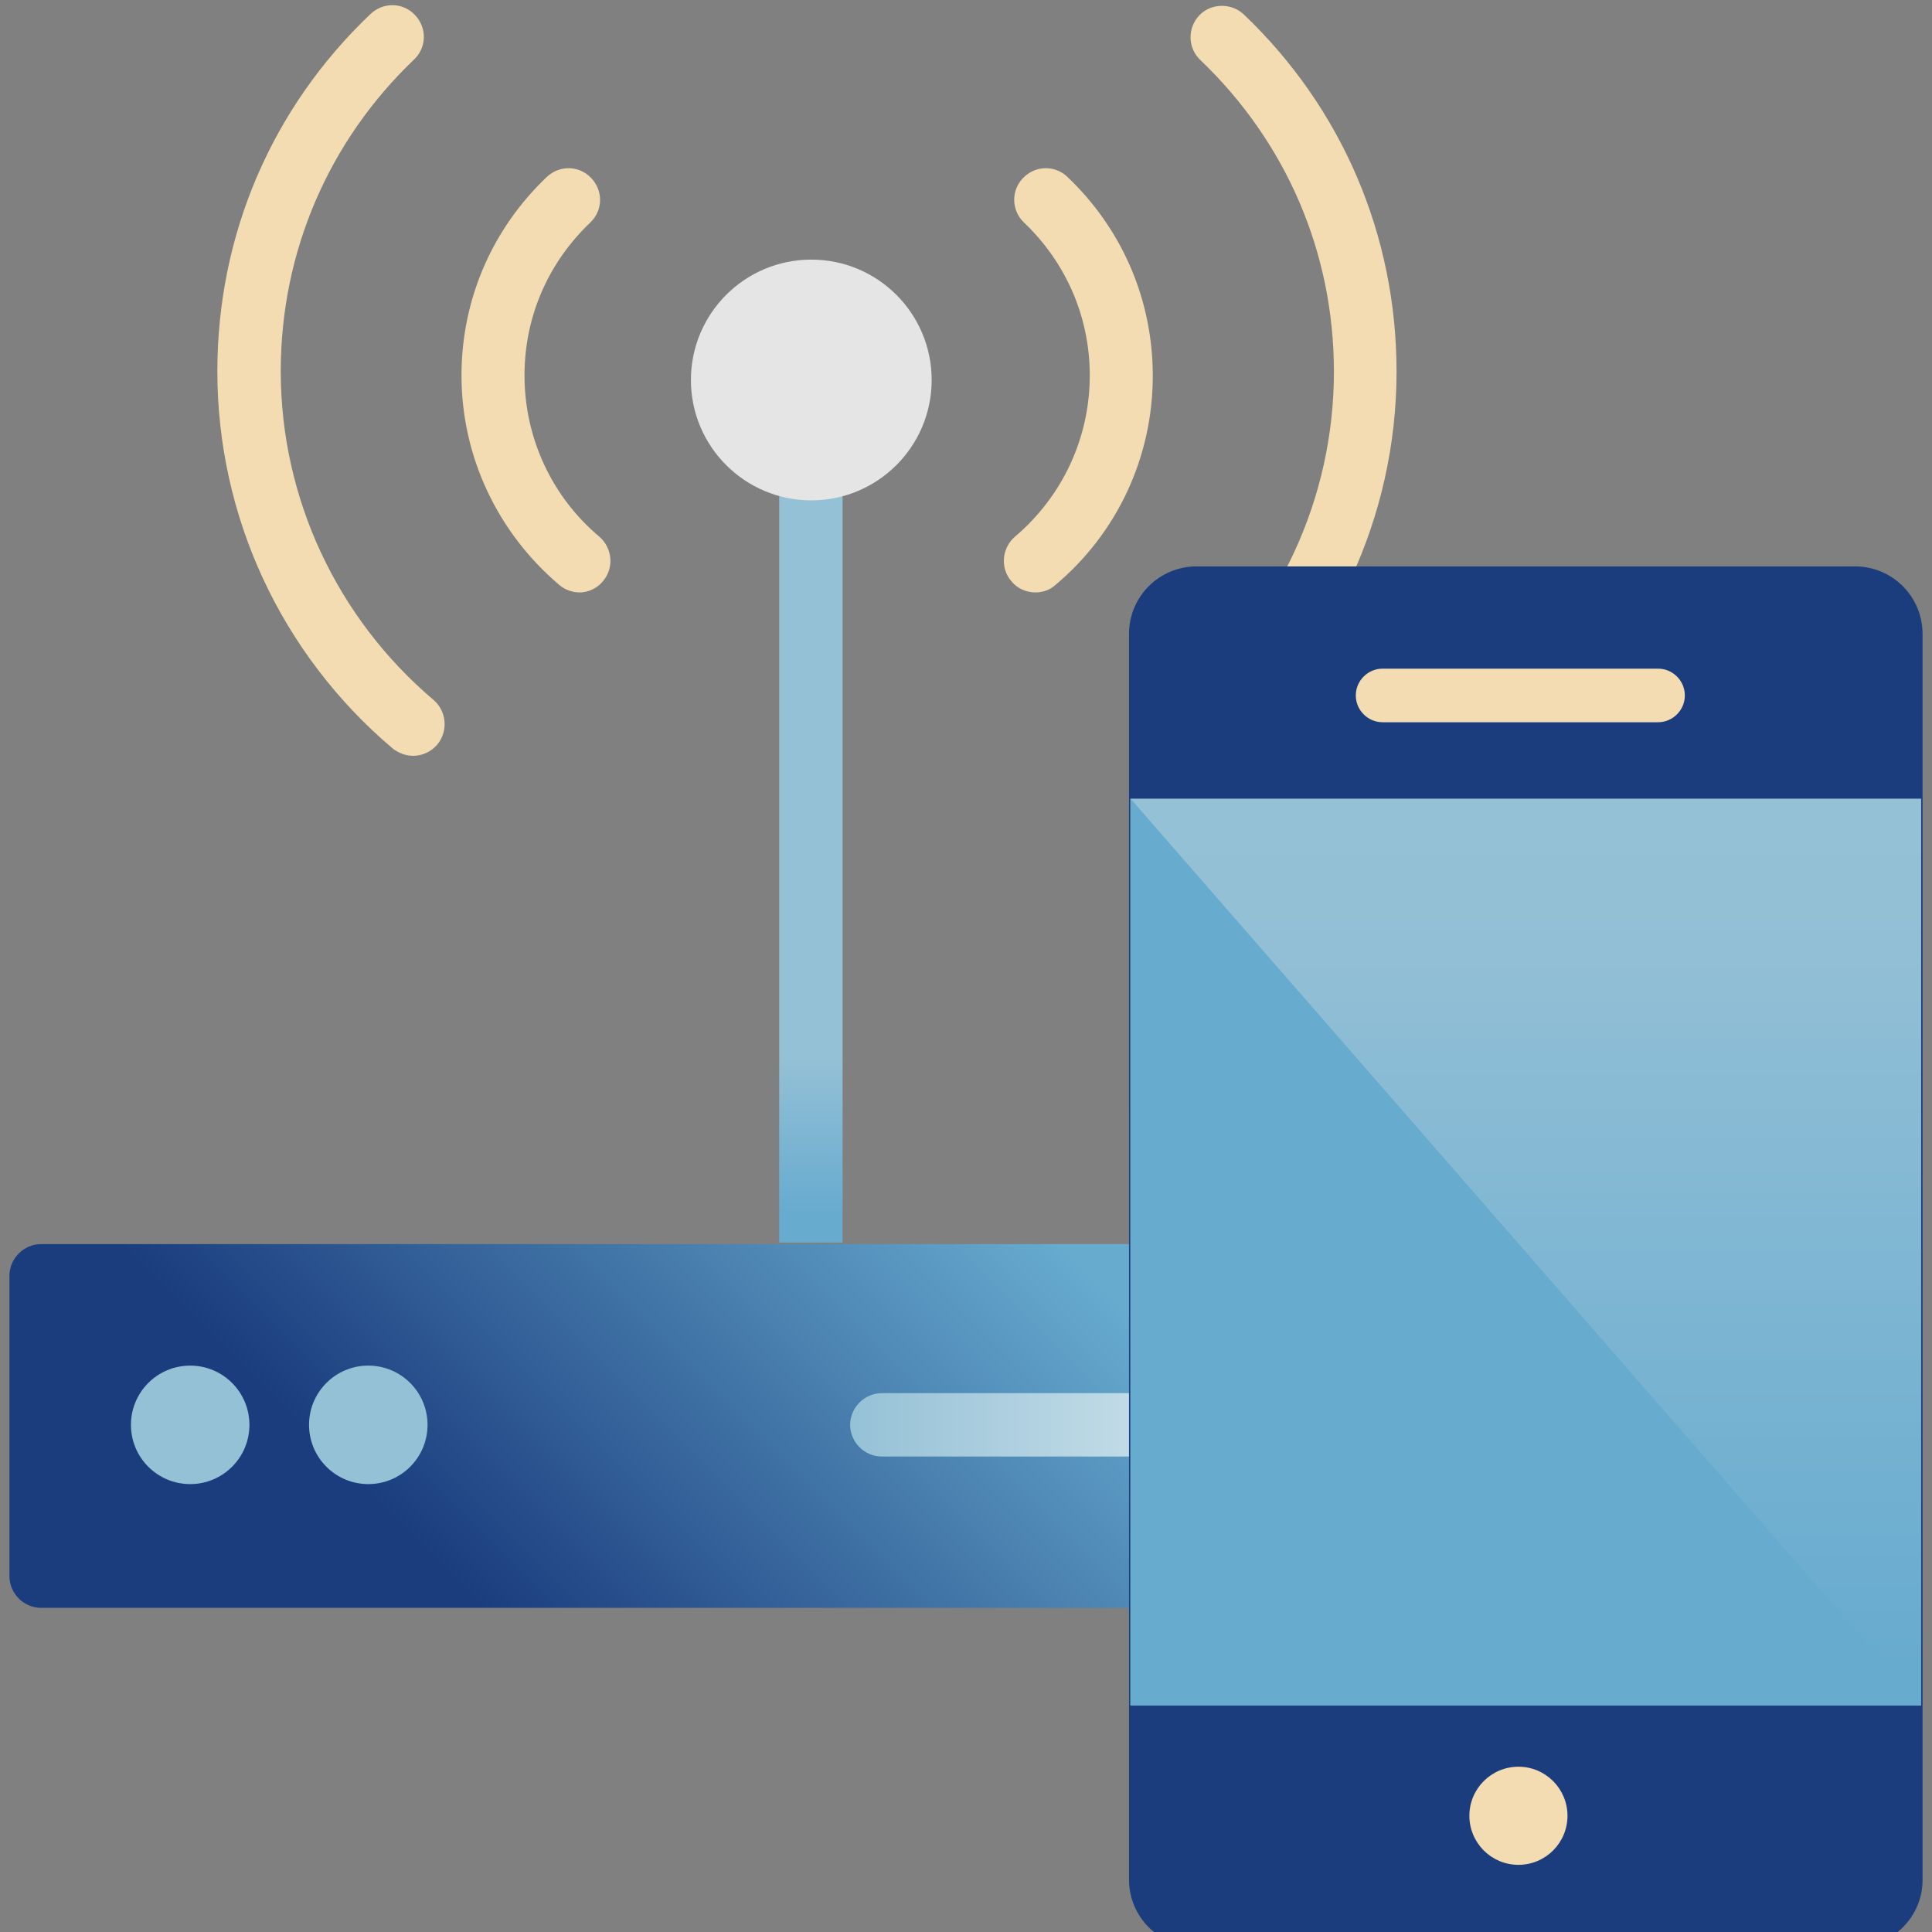 <?xml version="1.0" encoding="utf-8"?>
<!-- Generator: Adobe Illustrator 21.1.0, SVG Export Plug-In . SVG Version: 6.00 Build 0)  -->
<svg version="1.1" id="Capa_1" xmlns="http://www.w3.org/2000/svg" xmlns:xlink="http://www.w3.org/1999/xlink" x="0px" y="0px"
	 viewBox="0 0 512 512" style="enable-background:new 0 0 512 512;" xml:space="preserve">
<rect x="0" y="0" width="512" height="512" fill="#808080" stroke="none"/>
<style type="text/css">
	.st0{fill:url(#SVGID_2_);}
	.st1{fill:url(#SVGID_3_);}
	.st2{fill:#E5E5E5;}
	.st3{fill:#95C1D6;}
	.st4{fill:#F3DBB2;}
	.st5{fill:url(#SVGID_4_);}
	.st6{fill:#1B3D7E;}
	.st7{fill:url(#SVGID_6_);}
	.st8{clip-path:url(#SVGID_8_);fill:url(#SVGID_9_);}
	.st9{fill:#67ABCF;}
	.st10{clip-path:url(#SVGID_11_);fill:#67ABCF;}
</style>
<linearGradient id="SVGID_2_" gradientUnits="userSpaceOnUse" x1="87.124" y1="291.736" x2="342.803" y2="36.057" gradientTransform="matrix(1 0 0 1 0 214)">
	<stop  offset="0.236" style="stop-color:#1B3D7E"/>
	<stop  offset="0.723" style="stop-color:#67ABCF"/>
</linearGradient>
<path class="st0" d="M419,426.1H10.9c-4.6,0-8.4-3.8-8.4-8.4v-79.6c0-4.6,3.8-8.4,8.4-8.4H419c4.6,0,8.4,3.8,8.4,8.4v79.6
	C427.4,422.3,423.6,426.1,419,426.1z"/>
<linearGradient id="SVGID_3_" gradientUnits="userSpaceOnUse" x1="214.921" y1="115.292" x2="214.921" y2="-94.49" gradientTransform="matrix(1 0 0 1 0 214)">
	<stop  offset="3.859300e-02" style="stop-color:#67ABCF"/>
	<stop  offset="0.237" style="stop-color:#95C1D6"/>
</linearGradient>
<path class="st1" d="M206.5,119.5h16.8v209.8h-16.8V119.5z"/>
<circle class="st2" cx="215" cy="100.7" r="31.9"/>
<circle class="st3" cx="97.6" cy="377.6" r="15.7"/>
<circle class="st3" cx="50.4" cy="377.6" r="15.7"/>
<g>
	<path class="st4" d="M274.4,157c-2.4,0-4.8-1-6.4-3c-3-3.5-2.5-8.8,1-11.8c12.6-10.7,19.8-26.2,19.8-42.7
		c0-15.4-6.2-29.8-17.4-40.5c-3.4-3.2-3.5-8.5-0.3-11.8c3.2-3.4,8.5-3.5,11.8-0.3c14.6,13.9,22.6,32.7,22.6,52.7
		c0,21.5-9.4,41.7-25.9,55.5C278.3,156.3,276.4,157,274.4,157L274.4,157z"/>
	<path class="st4" d="M318.4,200.3c-2.4,0-4.8-1-6.4-2.9c-3-3.5-2.6-8.8,1-11.8c25.8-21.8,40.5-53.6,40.5-87.1
		c0-31.5-12.6-60.8-35.4-82.6c-3.4-3.2-3.4-8.5-0.3-11.8s8.5-3.4,11.8-0.3c26.1,24.9,40.5,58.6,40.5,94.7c0,38.4-17,74.9-46.4,99.9
		C322.3,199.6,320.4,200.3,318.4,200.3L318.4,200.3z"/>
	<path class="st4" d="M153.6,157c-1.9,0-3.9-0.7-5.4-2c-16.4-13.9-25.9-34.1-25.9-55.5c0-20.1,8.1-38.8,22.6-52.6
		c3.4-3.2,8.6-3.1,11.8,0.3s3.1,8.6-0.3,11.8c-11.2,10.7-17.4,25-17.4,40.5c0,16.5,7.2,32.1,19.8,42.7c3.5,3,4,8.3,1,11.8
		C158.3,155.9,155.9,157,153.6,157z"/>
	<path class="st4" d="M109.5,200.3c-1.9,0-3.9-0.7-5.5-2c-29.5-25-46.4-61.4-46.4-99.9c0-36.1,14.4-69.8,40.6-94.7
		c3.4-3.2,8.6-3.1,11.8,0.3c3.2,3.4,3.1,8.6-0.3,11.8C87,37.5,74.4,66.9,74.4,98.4c0,33.5,14.8,65.3,40.5,87.1c3.5,3,3.9,8.3,1,11.8
		C114.2,199.3,111.8,200.3,109.5,200.3L109.5,200.3z"/>
</g>
<linearGradient id="SVGID_4_" gradientUnits="userSpaceOnUse" x1="225.331" y1="163.561" x2="403.548" y2="163.561" gradientTransform="matrix(1 0 0 1 0 214)">
	<stop  offset="0" style="stop-color:#95C1D6"/>
	<stop  offset="1" style="stop-color:#FFFFFF"/>
</linearGradient>
<path class="st5" d="M395.2,386H233.7c-4.6,0-8.4-3.8-8.4-8.4c0-4.6,3.8-8.4,8.4-8.4h161.4c4.6,0,8.4,3.8,8.4,8.4
	C403.5,382.2,399.8,386,395.2,386L395.2,386z"/>
<path class="st6" d="M491.6,516H317.1c-9.9,0-17.9-8-17.9-17.9V168c0-9.9,8-17.9,17.9-17.9h174.5c9.9,0,17.9,8,17.9,17.9v330.2
	C509.5,508,501.5,516,491.6,516z"/>
<circle class="st4" cx="402.4" cy="481.2" r="13"/>
<path class="st4" d="M439.4,191.4h-73c-3.9,0-7.1-3.2-7.1-7.1c0-3.9,3.2-7.1,7.1-7.1h73c3.9,0,7.1,3.2,7.1,7.1
	C446.5,188.2,443.3,191.4,439.4,191.4z"/>
<g>
	<g>
		
			<linearGradient id="SVGID_6_" gradientUnits="userSpaceOnUse" x1="404.374" y1="59.962" x2="404.374" y2="300.301" gradientTransform="matrix(1 0 0 -1 0 512)">
			<stop  offset="4.766376e-02" style="stop-color:#67ABCF"/>
			<stop  offset="0.874" style="stop-color:#94C0D6"/>
			<stop  offset="1" style="stop-color:#95C1D6"/>
		</linearGradient>
		<rect id="SVGID_1_" x="299.6" y="211.7" class="st7" width="209.5" height="240.3"/>
	</g>
	<g>
		<defs>
			<rect id="SVGID_7_" x="299.6" y="211.7" width="209.5" height="240.3"/>
		</defs>
		<clipPath id="SVGID_8_">
			<use xlink:href="#SVGID_7_"  style="overflow:visible;"/>
		</clipPath>
		
			<linearGradient id="SVGID_9_" gradientUnits="userSpaceOnUse" x1="404.374" y1="59.962" x2="404.374" y2="300.301" gradientTransform="matrix(1 0 0 -1 0 512)">
			<stop  offset="4.766376e-02" style="stop-color:#67ABCF"/>
			<stop  offset="0.874" style="stop-color:#94C0D6"/>
			<stop  offset="1" style="stop-color:#95C1D6"/>
		</linearGradient>
		<rect x="299.6" y="211.7" class="st8" width="209.5" height="240.3"/>
	</g>
</g>
<g>
	<g>
		<polygon id="SVGID_5_" class="st9" points="299.6,211.7 509.1,452 299.6,452 		"/>
	</g>
	<g>
		<defs>
			<polygon id="SVGID_10_" points="299.6,211.7 509.1,452 299.6,452 			"/>
		</defs>
		<clipPath id="SVGID_11_">
			<use xlink:href="#SVGID_10_"  style="overflow:visible;"/>
		</clipPath>
		<rect x="299.6" y="211.7" class="st10" width="209.5" height="240.3"/>
	</g>
</g>
</svg>
